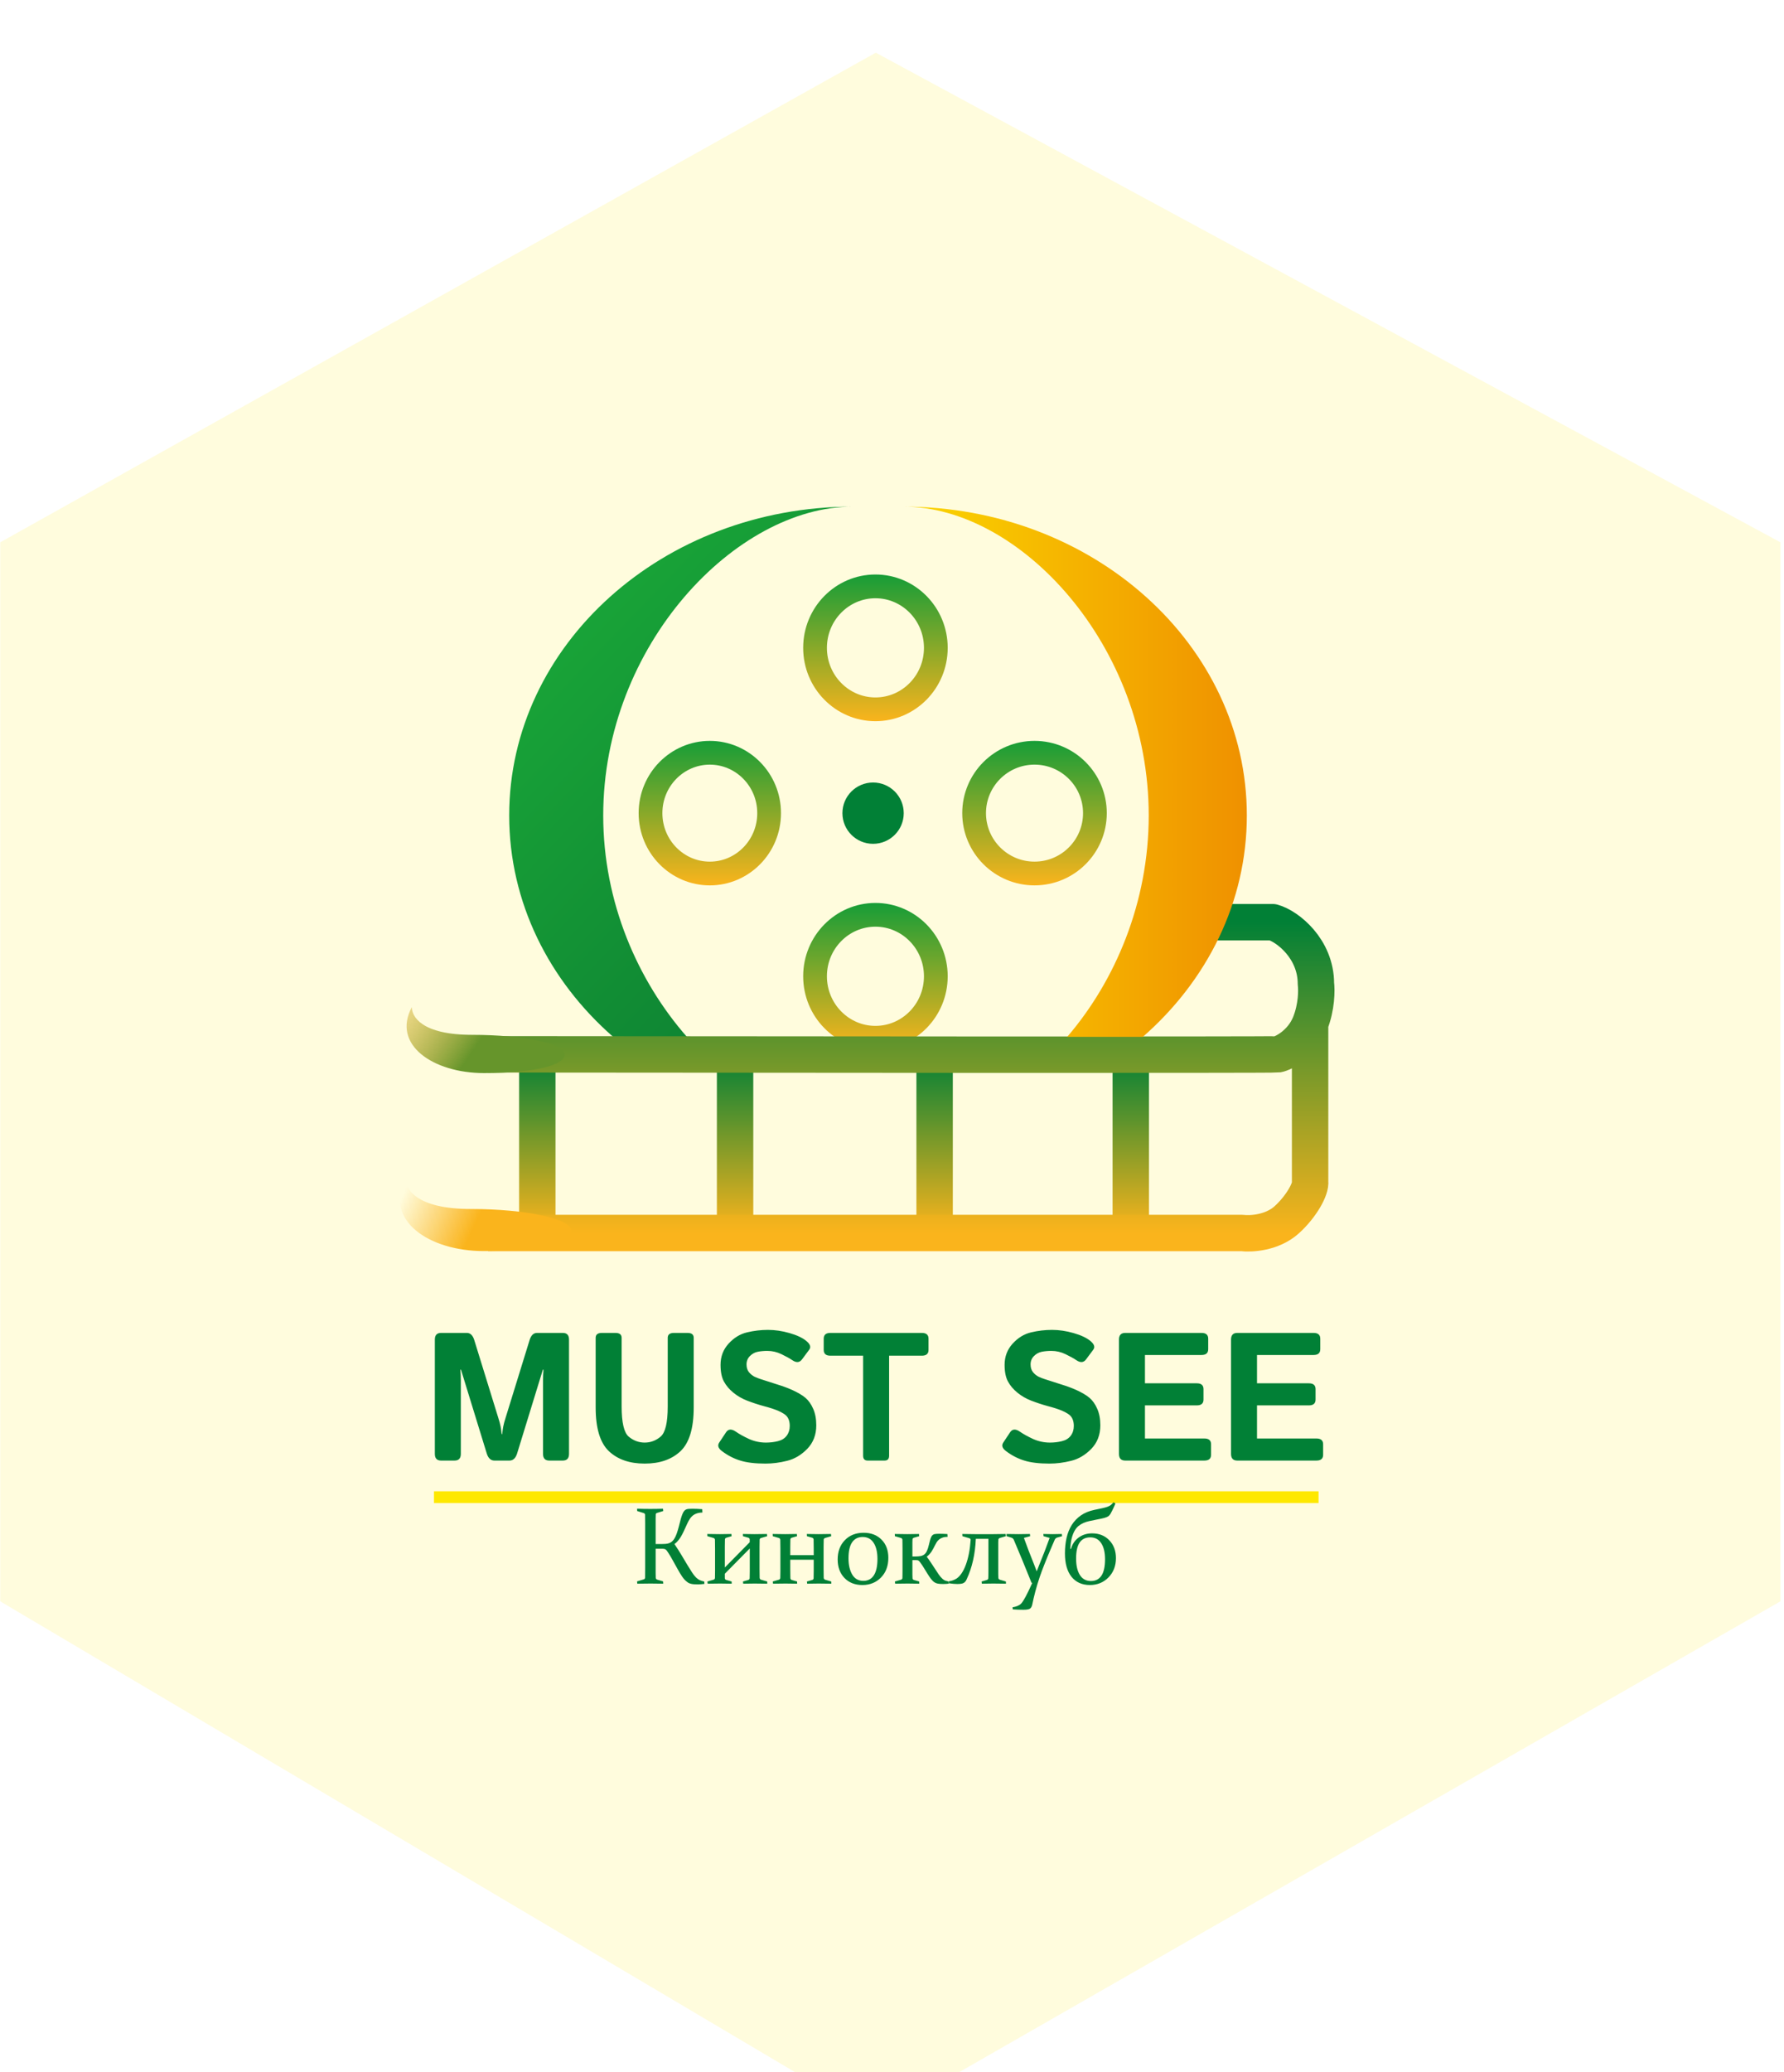 <svg width="174" height="202" viewBox="0 0 174 202" fill="none" xmlns="http://www.w3.org/2000/svg">
<g filter="url(#filter0_i_915_4114)">
<path d="M0.023 47.983L85.419 0.254L173.65 47.983L173.65 151.218L85.419 201.775L0.023 151.218L0.023 47.983Z" fill="#FFFCDD"/>
</g>
<path d="M88.145 79.268C88.145 80.918 86.805 82.256 85.154 82.256C83.503 82.256 82.164 80.917 82.164 79.268C82.164 77.618 83.503 76.279 85.154 76.279C86.805 76.279 88.145 77.618 88.145 79.268Z" fill="#018036"/>
<path d="M91.275 63.153C91.275 66.477 88.621 69.145 85.384 69.145C82.148 69.145 79.494 66.475 79.494 63.153C79.494 59.83 82.148 57.16 85.384 57.16C88.621 57.16 91.275 59.83 91.275 63.153Z" stroke="url(#paint0_linear_915_4114)" stroke-width="2.315"/>
<path d="M91.275 95.168C91.275 98.493 88.621 101.161 85.384 101.161C82.148 101.161 79.494 98.491 79.494 95.168C79.494 91.846 82.148 89.176 85.384 89.176C88.621 89.176 91.275 91.846 91.275 95.168Z" stroke="url(#paint1_linear_915_4114)" stroke-width="2.315"/>
<path d="M106.791 79.264C106.791 82.514 104.153 85.15 100.9 85.15C97.647 85.15 95.009 82.512 95.009 79.264C95.009 76.017 97.647 73.379 100.9 73.379C104.153 73.379 106.791 76.017 106.791 79.264Z" stroke="url(#paint2_linear_915_4114)" stroke-width="2.315"/>
<path d="M75.015 79.266C75.015 82.532 72.408 85.151 69.231 85.151C66.053 85.151 63.447 82.53 63.447 79.266C63.447 76.001 66.053 73.38 69.231 73.38C72.408 73.38 75.015 76.001 75.015 79.266Z" stroke="url(#paint3_linear_915_4114)" stroke-width="2.315"/>
<path fill-rule="evenodd" clip-rule="evenodd" d="M58.834 79.491C58.834 62.864 71.803 49.387 83.155 49.387C64.66 49.387 49.664 62.864 49.664 79.491C49.664 87.96 53.55 95.608 59.806 101.076H66.998C62.198 95.606 58.834 87.956 58.834 79.491Z" fill="url(#paint4_linear_915_4114)"/>
<path d="M52.406 120.035V102.861" stroke="url(#paint5_linear_915_4114)" stroke-width="3.55" stroke-linejoin="round"/>
<path d="M110.289 120.035V102.862" stroke="url(#paint6_linear_915_4114)" stroke-width="3.55" stroke-linejoin="round"/>
<path d="M91.156 120.035V102.861" stroke="url(#paint7_linear_915_4114)" stroke-width="3.55" stroke-linejoin="round"/>
<path d="M71.695 120.036V102.862" stroke="url(#paint8_linear_915_4114)" stroke-width="3.55" stroke-linejoin="round"/>
<path d="M115.051 89.896H124.13C125.589 90.301 128.346 92.489 128.346 95.891C128.427 96.512 128.427 98.159 127.778 99.779M127.778 99.779C126.968 101.804 125.103 102.695 124.617 102.776C124.227 102.841 73.111 102.803 47.602 102.776M127.778 99.779V115.171C127.886 115.873 126.935 117.601 125.508 118.897C124.082 120.193 121.995 120.301 121.131 120.193H47.602" stroke="url(#paint9_linear_915_4114)" stroke-width="3.55" stroke-linejoin="round"/>
<path fill-rule="evenodd" clip-rule="evenodd" d="M112.039 79.491C112.039 62.866 99.469 49.387 88.117 49.387C106.617 49.387 121.608 62.874 121.608 79.491C121.608 87.956 117.722 95.605 111.464 101.075H104.086C108.782 95.608 112.039 87.961 112.039 79.491Z" fill="url(#paint10_linear_915_4114)"/>
<path d="M55.088 102.784C55.088 101.754 51.051 100.877 46.072 100.877C41.092 100.877 40.166 99.078 40.166 98.178C38.196 101.841 42.233 104.604 47.212 104.604C52.192 104.604 55.088 103.813 55.088 102.784Z" fill="url(#paint11_linear_915_4114)"/>
<path d="M55.718 119.952C55.718 118.82 51.345 117.855 45.95 117.855C40.556 117.855 39.552 115.876 39.552 114.887C37.418 118.915 41.791 121.955 47.186 121.955C52.58 121.955 55.718 121.084 55.718 119.952Z" fill="url(#paint12_linear_915_4114)"/>
<path d="M43.019 142.377C42.614 142.377 42.412 142.16 42.412 141.726V130.584C42.412 130.15 42.614 129.933 43.019 129.933H45.536C45.871 129.933 46.112 130.164 46.256 130.627L48.608 138.238C48.712 138.567 48.784 138.839 48.825 139.053C48.865 139.262 48.9 139.51 48.929 139.8H48.981C49.01 139.51 49.045 139.262 49.085 139.053C49.126 138.839 49.198 138.567 49.302 138.238L51.654 130.627C51.798 130.164 52.039 129.933 52.374 129.933H54.891C55.296 129.933 55.498 130.15 55.498 130.584V141.726C55.498 142.16 55.296 142.377 54.891 142.377H53.572C53.167 142.377 52.964 142.16 52.964 141.726V134.558C52.964 134.211 52.979 133.864 53.008 133.517H52.947L50.439 141.674C50.294 142.143 50.046 142.377 49.693 142.377H48.217C47.864 142.377 47.616 142.143 47.471 141.674L44.963 133.517H44.903C44.931 133.864 44.946 134.211 44.946 134.558V141.726C44.946 142.16 44.743 142.377 44.338 142.377H43.019ZM58.097 137.196V130.41C58.097 130.092 58.3 129.933 58.705 129.933H60.024C60.429 129.933 60.631 130.092 60.631 130.41V137.109C60.631 138.671 60.86 139.649 61.317 140.043C61.78 140.43 62.3 140.624 62.879 140.624C63.457 140.624 63.975 140.43 64.432 140.043C64.895 139.649 65.126 138.671 65.126 137.109V130.41C65.126 130.092 65.329 129.933 65.734 129.933H67.053C67.458 129.933 67.66 130.092 67.66 130.41V137.196C67.66 139.221 67.232 140.641 66.376 141.457C65.52 142.267 64.354 142.672 62.879 142.672C61.404 142.672 60.238 142.267 59.382 141.457C58.526 140.641 58.097 139.221 58.097 137.196ZM70.407 141.448C70.049 141.177 69.962 140.902 70.147 140.624L70.815 139.617C71.035 139.288 71.356 139.27 71.778 139.565C72.102 139.791 72.525 140.025 73.045 140.268C73.572 140.505 74.124 140.624 74.703 140.624C75.108 140.624 75.498 140.578 75.874 140.485C76.25 140.393 76.537 140.213 76.733 139.947C76.93 139.681 77.028 139.366 77.028 139.001C77.028 138.741 76.985 138.512 76.898 138.316C76.811 138.119 76.67 137.957 76.473 137.83C76.276 137.702 76.074 137.595 75.866 137.509C75.501 137.358 75.041 137.211 74.486 137.066C73.936 136.916 73.392 136.736 72.854 136.528C72.374 136.343 71.934 136.088 71.535 135.764C71.136 135.44 70.827 135.076 70.607 134.671C70.387 134.266 70.277 133.725 70.277 133.048C70.277 132.244 70.537 131.556 71.058 130.983C71.579 130.41 72.177 130.043 72.854 129.881C73.531 129.719 74.214 129.638 74.902 129.638C75.585 129.638 76.288 129.742 77.011 129.95C77.74 130.158 78.29 130.419 78.66 130.731C79.024 131.038 79.114 131.316 78.929 131.564L78.226 132.51C77.989 132.834 77.671 132.86 77.271 132.588C77.017 132.415 76.667 132.221 76.221 132.007C75.782 131.793 75.322 131.686 74.842 131.686C74.5 131.686 74.185 131.715 73.896 131.773C73.612 131.83 73.361 131.969 73.141 132.189C72.921 132.409 72.811 132.681 72.811 133.005C72.811 133.317 72.892 133.572 73.054 133.768C73.216 133.959 73.395 134.104 73.592 134.202C73.789 134.295 73.988 134.373 74.191 134.437C74.816 134.639 75.374 134.818 75.866 134.975C76.357 135.125 76.811 135.293 77.228 135.478C77.806 135.738 78.249 135.999 78.556 136.259C78.862 136.519 79.114 136.875 79.311 137.326C79.513 137.778 79.614 138.316 79.614 138.941C79.614 139.866 79.319 140.633 78.729 141.24C78.139 141.842 77.483 142.229 76.759 142.403C76.042 142.582 75.342 142.672 74.659 142.672C73.653 142.672 72.834 142.574 72.204 142.377C71.573 142.186 70.974 141.877 70.407 141.448ZM80.99 132.154C80.556 132.154 80.339 131.966 80.339 131.59V130.497C80.339 130.121 80.556 129.933 80.99 129.933H89.911C90.345 129.933 90.562 130.121 90.562 130.497V131.59C90.562 131.966 90.345 132.154 89.911 132.154H86.718V141.9C86.718 142.218 86.573 142.377 86.284 142.377H84.617C84.328 142.377 84.183 142.218 84.183 141.9V132.154H80.99ZM98.112 141.448C97.753 141.177 97.666 140.902 97.852 140.624L98.52 139.617C98.74 139.288 99.061 139.27 99.483 139.565C99.807 139.791 100.229 140.025 100.75 140.268C101.276 140.505 101.829 140.624 102.407 140.624C102.812 140.624 103.203 140.578 103.579 140.485C103.955 140.393 104.241 140.213 104.438 139.947C104.635 139.681 104.733 139.366 104.733 139.001C104.733 138.741 104.69 138.512 104.603 138.316C104.516 138.119 104.374 137.957 104.178 137.83C103.981 137.702 103.779 137.595 103.57 137.509C103.206 137.358 102.746 137.211 102.191 137.066C101.641 136.916 101.097 136.736 100.559 136.528C100.079 136.343 99.639 136.088 99.24 135.764C98.841 135.44 98.531 135.076 98.311 134.671C98.092 134.266 97.982 133.725 97.982 133.048C97.982 132.244 98.242 131.556 98.763 130.983C99.283 130.41 99.882 130.043 100.559 129.881C101.236 129.719 101.919 129.638 102.607 129.638C103.29 129.638 103.993 129.742 104.716 129.95C105.445 130.158 105.994 130.419 106.365 130.731C106.729 131.038 106.819 131.316 106.634 131.564L105.931 132.51C105.693 132.834 105.375 132.86 104.976 132.588C104.722 132.415 104.372 132.221 103.926 132.007C103.486 131.793 103.026 131.686 102.546 131.686C102.205 131.686 101.89 131.715 101.6 131.773C101.317 131.83 101.065 131.969 100.845 132.189C100.626 132.409 100.516 132.681 100.516 133.005C100.516 133.317 100.597 133.572 100.759 133.768C100.921 133.959 101.1 134.104 101.297 134.202C101.493 134.295 101.693 134.373 101.895 134.437C102.52 134.639 103.079 134.818 103.57 134.975C104.062 135.125 104.516 135.293 104.933 135.478C105.511 135.738 105.954 135.999 106.26 136.259C106.567 136.519 106.819 136.875 107.015 137.326C107.218 137.778 107.319 138.316 107.319 138.941C107.319 139.866 107.024 140.633 106.434 141.24C105.844 141.842 105.187 142.229 104.464 142.403C103.747 142.582 103.047 142.672 102.364 142.672C101.357 142.672 100.539 142.574 99.908 142.377C99.278 142.186 98.679 141.877 98.112 141.448ZM109.745 142.377C109.34 142.377 109.137 142.16 109.137 141.726V130.584C109.137 130.15 109.34 129.933 109.745 129.933H117.19C117.624 129.933 117.841 130.121 117.841 130.497V131.521C117.841 131.897 117.624 132.085 117.19 132.085H111.671V134.845H116.731C117.164 134.845 117.381 135.033 117.381 135.409V136.433C117.381 136.809 117.164 136.997 116.731 136.997H111.671V140.225H117.468C117.902 140.225 118.119 140.413 118.119 140.789V141.813C118.119 142.189 117.902 142.377 117.468 142.377H109.745ZM120.675 142.377C120.27 142.377 120.067 142.16 120.067 141.726V130.584C120.067 130.15 120.27 129.933 120.675 129.933H128.12C128.554 129.933 128.771 130.121 128.771 130.497V131.521C128.771 131.897 128.554 132.085 128.12 132.085H122.601V134.845H127.66C128.094 134.845 128.311 135.033 128.311 135.409V136.433C128.311 136.809 128.094 136.997 127.66 136.997H122.601V140.225H128.398C128.832 140.225 129.049 140.413 129.049 140.789V141.813C129.049 142.189 128.832 142.377 128.398 142.377H120.675Z" fill="#018036"/>
<path d="M42.328 145.946L128.603 145.946" stroke="#FEE800" stroke-width="1.146"/>
<path d="M63.948 150.972V152.764C63.948 152.972 63.948 153.159 63.948 153.326C63.951 153.493 63.955 153.644 63.958 153.779C63.962 153.887 64.007 153.955 64.094 153.982L64.672 154.154L64.688 154.378C64.274 154.368 63.861 154.363 63.448 154.363C63.028 154.363 62.597 154.368 62.156 154.378L62.135 154.154L62.776 153.962C62.863 153.937 62.91 153.883 62.917 153.8C62.92 153.661 62.922 153.507 62.922 153.337C62.925 153.163 62.927 152.972 62.927 152.764V148.54C62.927 148.363 62.925 148.203 62.922 148.061C62.922 147.918 62.92 147.79 62.917 147.675C62.913 147.585 62.871 147.526 62.792 147.498L62.146 147.295L62.135 147.071C62.365 147.078 62.585 147.083 62.797 147.087C63.009 147.09 63.219 147.092 63.427 147.092C63.635 147.092 63.84 147.09 64.042 147.087C64.246 147.083 64.453 147.078 64.661 147.071L64.688 147.295L64.094 147.477C64.007 147.498 63.962 147.552 63.958 147.639C63.955 147.764 63.951 147.899 63.948 148.045C63.948 148.191 63.948 148.349 63.948 148.519V150.514H64.495C64.654 150.514 64.797 150.508 64.922 150.498C65.05 150.488 65.167 150.463 65.271 150.425C65.378 150.383 65.474 150.326 65.557 150.253C65.644 150.177 65.724 150.074 65.797 149.946C65.873 149.817 65.944 149.659 66.01 149.472C66.076 149.284 66.144 149.057 66.213 148.79C66.283 148.512 66.344 148.276 66.396 148.081C66.451 147.887 66.505 147.727 66.557 147.602C66.609 147.474 66.663 147.375 66.719 147.305C66.774 147.232 66.838 147.18 66.911 147.149C66.984 147.114 67.071 147.094 67.172 147.087C67.272 147.08 67.394 147.076 67.536 147.076C67.832 147.076 68.149 147.09 68.49 147.118L68.51 147.441C68.271 147.448 68.068 147.484 67.901 147.55C67.738 147.613 67.595 147.705 67.474 147.826C67.356 147.944 67.25 148.092 67.156 148.269C67.066 148.442 66.972 148.64 66.875 148.863C66.802 149.026 66.727 149.187 66.651 149.347C66.575 149.507 66.493 149.659 66.406 149.805C66.319 149.948 66.224 150.08 66.12 150.201C66.019 150.323 65.906 150.427 65.781 150.514C66.031 150.882 66.26 151.241 66.469 151.592C66.677 151.942 66.87 152.265 67.047 152.56C67.213 152.835 67.365 153.076 67.5 153.284C67.639 153.493 67.767 153.656 67.885 153.774C67.948 153.833 68.009 153.883 68.068 153.925C68.127 153.967 68.187 154.003 68.25 154.034C68.312 154.062 68.378 154.087 68.448 154.107C68.517 154.128 68.597 154.149 68.687 154.17L68.703 154.399C68.453 154.43 68.245 154.446 68.078 154.446C67.936 154.446 67.811 154.442 67.703 154.435C67.595 154.429 67.498 154.415 67.411 154.394C67.328 154.373 67.252 154.347 67.182 154.316C67.116 154.281 67.052 154.238 66.99 154.185C66.833 154.071 66.679 153.901 66.526 153.675C66.373 153.449 66.213 153.184 66.047 152.878C65.911 152.639 65.772 152.389 65.63 152.128C65.491 151.868 65.338 151.611 65.172 151.357C65.123 151.284 65.082 151.224 65.047 151.175C65.012 151.123 64.974 151.083 64.932 151.055C64.894 151.024 64.849 151.003 64.797 150.993C64.748 150.979 64.684 150.972 64.604 150.972H63.948ZM70.695 153.831C70.695 153.925 70.74 153.986 70.831 154.014L71.357 154.165L71.367 154.378C70.944 154.368 70.567 154.363 70.237 154.363C69.893 154.363 69.489 154.368 69.023 154.378L68.997 154.165L69.602 153.988C69.681 153.96 69.725 153.906 69.732 153.826C69.739 153.691 69.742 153.463 69.742 153.144V150.972C69.742 150.555 69.739 150.267 69.732 150.107C69.725 150.014 69.681 149.953 69.602 149.925L68.997 149.748L68.987 149.534C69.466 149.545 69.876 149.55 70.216 149.55C70.549 149.55 70.923 149.545 71.336 149.534L71.357 149.748L70.836 149.899C70.756 149.927 70.713 149.981 70.706 150.061C70.699 150.196 70.695 150.423 70.695 150.743V152.8L73.122 150.337V150.081C73.122 149.988 73.079 149.927 72.992 149.899L72.466 149.748L72.456 149.534C72.879 149.545 73.256 149.55 73.586 149.55C73.93 149.55 74.334 149.545 74.799 149.534L74.826 149.748L74.221 149.925C74.141 149.953 74.098 150.007 74.091 150.087C74.084 150.222 74.081 150.449 74.081 150.769V152.941C74.081 153.357 74.084 153.646 74.091 153.805C74.098 153.899 74.141 153.96 74.221 153.988L74.826 154.165L74.836 154.378C74.357 154.368 73.949 154.363 73.612 154.363C73.275 154.363 72.9 154.368 72.487 154.378L72.466 154.165L72.987 154.014C73.067 153.986 73.11 153.932 73.117 153.852C73.124 153.72 73.128 153.493 73.128 153.17V150.946L70.695 153.409V153.831ZM80.339 153.805C80.346 153.899 80.389 153.96 80.469 153.988L81.073 154.165L81.083 154.378C80.604 154.368 80.195 154.363 79.854 154.363C79.514 154.363 79.137 154.368 78.724 154.378L78.703 154.165L79.224 154.014C79.304 153.986 79.347 153.932 79.354 153.852C79.361 153.72 79.365 153.493 79.365 153.17V152.045H77.078V152.967C77.078 153.383 77.082 153.672 77.089 153.831C77.096 153.925 77.139 153.986 77.219 154.014L77.74 154.165L77.75 154.378C77.326 154.368 76.946 154.363 76.609 154.363C76.266 154.363 75.861 154.368 75.396 154.378L75.37 154.165L75.974 153.988C76.054 153.96 76.097 153.906 76.104 153.826C76.111 153.691 76.115 153.463 76.115 153.144V150.967C76.115 150.554 76.111 150.267 76.104 150.107C76.097 150.014 76.054 149.953 75.974 149.925L75.37 149.748L75.359 149.534C75.839 149.545 76.248 149.55 76.589 149.55C76.929 149.55 77.306 149.545 77.719 149.534L77.74 149.748L77.219 149.899C77.139 149.927 77.096 149.981 77.089 150.061C77.082 150.196 77.078 150.423 77.078 150.743V151.597H79.365V150.946C79.365 150.529 79.361 150.241 79.354 150.081C79.347 149.988 79.304 149.927 79.224 149.899L78.703 149.748L78.693 149.534C79.116 149.545 79.497 149.55 79.833 149.55C80.177 149.55 80.582 149.545 81.047 149.534L81.073 149.748L80.469 149.925C80.389 149.953 80.346 150.007 80.339 150.087C80.332 150.222 80.328 150.449 80.328 150.769V152.941C80.328 153.357 80.332 153.646 80.339 153.805ZM82.758 151.904C82.758 152.554 82.879 153.083 83.123 153.493C83.365 153.899 83.727 154.102 84.206 154.102C84.654 154.102 84.994 153.923 85.227 153.566C85.463 153.205 85.581 152.672 85.581 151.967C85.581 151.304 85.457 150.781 85.211 150.399C84.965 150.017 84.607 149.826 84.138 149.826C83.694 149.826 83.352 149.998 83.112 150.342C82.876 150.686 82.758 151.206 82.758 151.904ZM86.643 151.857C86.643 152.649 86.404 153.29 85.924 153.779C85.449 154.265 84.843 154.508 84.107 154.508C83.388 154.508 82.806 154.279 82.362 153.821C81.921 153.359 81.701 152.757 81.701 152.014C81.701 151.25 81.931 150.626 82.393 150.144C82.859 149.658 83.473 149.415 84.237 149.415C84.959 149.415 85.541 149.639 85.982 150.087C86.423 150.531 86.643 151.121 86.643 151.857ZM88.99 152.967C88.99 153.175 88.99 153.352 88.99 153.498C88.993 153.64 88.997 153.751 89 153.831C89.007 153.929 89.05 153.989 89.13 154.014L89.651 154.165L89.662 154.378C89.238 154.368 88.858 154.363 88.521 154.363C88.174 154.363 87.769 154.368 87.307 154.378L87.281 154.165L87.886 153.988C87.969 153.956 88.012 153.902 88.016 153.826C88.019 153.757 88.021 153.668 88.021 153.56C88.025 153.449 88.026 153.31 88.026 153.144V150.967C88.026 150.758 88.025 150.583 88.021 150.441C88.021 150.298 88.019 150.187 88.016 150.107C88.009 150.017 87.965 149.956 87.886 149.925L87.281 149.748L87.271 149.534C87.743 149.545 88.153 149.55 88.5 149.55C88.84 149.55 89.217 149.545 89.63 149.534L89.651 149.748L89.13 149.899C89.047 149.93 89.004 149.984 89 150.061C88.997 150.13 88.993 150.22 88.99 150.331C88.99 150.439 88.99 150.576 88.99 150.743V151.727H89.276C89.481 151.727 89.655 151.713 89.797 151.685C89.943 151.654 90.064 151.599 90.162 151.519C90.262 151.435 90.346 151.319 90.412 151.17C90.481 151.021 90.543 150.826 90.599 150.587C90.658 150.333 90.71 150.135 90.755 149.993C90.804 149.847 90.861 149.739 90.927 149.67C90.997 149.6 91.083 149.557 91.188 149.54C91.295 149.522 91.436 149.514 91.609 149.514C91.814 149.514 92.078 149.522 92.401 149.54L92.422 149.811C92.231 149.811 92.07 149.835 91.938 149.883C91.806 149.929 91.693 149.989 91.599 150.066C91.505 150.142 91.425 150.231 91.359 150.331C91.297 150.432 91.24 150.536 91.188 150.644C91.132 150.755 91.076 150.863 91.021 150.967C90.969 151.067 90.912 151.165 90.849 151.258C90.787 151.349 90.717 151.435 90.641 151.519C90.564 151.602 90.479 151.679 90.385 151.748C90.524 151.925 90.662 152.118 90.797 152.326C90.936 152.531 91.066 152.729 91.188 152.92C91.32 153.128 91.445 153.317 91.563 153.488C91.684 153.658 91.804 153.797 91.922 153.904C92.016 153.988 92.108 154.047 92.198 154.081C92.292 154.113 92.403 154.142 92.531 154.17L92.552 154.373C92.469 154.387 92.379 154.396 92.281 154.399C92.188 154.406 92.087 154.409 91.979 154.409C91.868 154.409 91.771 154.406 91.688 154.399C91.608 154.396 91.535 154.387 91.469 154.373C91.406 154.363 91.349 154.347 91.297 154.326C91.245 154.302 91.193 154.274 91.141 154.243C91.023 154.166 90.905 154.05 90.787 153.894C90.672 153.738 90.554 153.56 90.432 153.363C90.332 153.196 90.228 153.027 90.12 152.857C90.016 152.684 89.903 152.514 89.781 152.347C89.75 152.302 89.721 152.264 89.693 152.232C89.668 152.198 89.641 152.17 89.609 152.149C89.582 152.125 89.547 152.107 89.505 152.097C89.467 152.087 89.417 152.081 89.354 152.081H88.99V152.967ZM97.362 150.769V152.941C97.362 153.149 97.362 153.326 97.362 153.472C97.366 153.614 97.369 153.725 97.373 153.805C97.379 153.899 97.425 153.96 97.508 153.988L98.107 154.165L98.117 154.378C97.642 154.368 97.234 154.363 96.893 154.363C96.546 154.363 96.169 154.368 95.763 154.378L95.742 154.165L96.258 154.014C96.341 153.982 96.385 153.929 96.388 153.852C96.395 153.783 96.399 153.692 96.399 153.581C96.402 153.47 96.404 153.333 96.404 153.17V150.008H95.175C95.143 150.762 95.053 151.463 94.904 152.113C94.758 152.758 94.553 153.366 94.289 153.935C94.248 154.033 94.201 154.113 94.149 154.175C94.097 154.238 94.034 154.286 93.961 154.321C93.892 154.356 93.808 154.378 93.711 154.389C93.617 154.402 93.501 154.409 93.362 154.409C93.14 154.409 92.878 154.387 92.576 154.342L92.55 154.144C92.716 154.123 92.862 154.087 92.987 154.034C93.112 153.982 93.213 153.932 93.289 153.883C93.47 153.765 93.636 153.592 93.789 153.363C93.945 153.133 94.083 152.857 94.201 152.534C94.322 152.208 94.423 151.842 94.503 151.435C94.583 151.029 94.638 150.59 94.669 150.118C94.673 150.028 94.624 149.968 94.524 149.941L93.867 149.748L93.857 149.534C94.353 149.545 94.779 149.55 95.133 149.55H96.857C97.211 149.55 97.621 149.545 98.086 149.534L98.107 149.748L97.508 149.925C97.428 149.953 97.383 150.007 97.373 150.087C97.369 150.156 97.366 150.246 97.362 150.357C97.362 150.468 97.362 150.606 97.362 150.769ZM98.172 149.534C98.61 149.545 98.999 149.55 99.339 149.55C99.571 149.55 99.943 149.545 100.453 149.534L100.474 149.748L99.865 149.915C99.993 150.279 100.143 150.682 100.313 151.123C100.483 151.56 100.663 152.017 100.854 152.493C100.934 152.691 101.021 152.918 101.115 153.175C101.212 152.915 101.316 152.649 101.427 152.378C101.59 151.975 101.748 151.58 101.901 151.191C102.054 150.798 102.212 150.373 102.375 149.915L101.781 149.748L101.761 149.534C102.018 149.545 102.318 149.55 102.662 149.55C102.971 149.55 103.271 149.545 103.563 149.534L103.589 149.748L103.104 149.883C102.997 149.918 102.919 149.989 102.87 150.097C102.742 150.392 102.603 150.715 102.453 151.066C101.995 152.142 101.648 153.024 101.412 153.712C101.252 154.177 101.108 154.652 100.979 155.139C100.851 155.628 100.752 156.048 100.683 156.399C100.651 156.569 100.587 156.698 100.49 156.784C100.396 156.875 100.174 156.92 99.823 156.92C99.466 156.92 99.118 156.908 98.781 156.883L98.755 156.68C99.137 156.621 99.42 156.498 99.604 156.31C99.827 156.071 100.17 155.434 100.636 154.399L100.677 154.3L100.604 154.279C99.969 152.696 99.394 151.304 98.88 150.102C98.835 149.998 98.755 149.927 98.641 149.889L98.183 149.748L98.172 149.534ZM108.841 151.883C108.841 152.647 108.598 153.276 108.112 153.769C107.626 154.262 107.022 154.508 106.3 154.508C105.536 154.508 104.939 154.241 104.508 153.706C104.081 153.168 103.867 152.408 103.867 151.425C103.867 150.89 103.92 150.389 104.024 149.92C104.131 149.448 104.3 149.028 104.529 148.659C104.762 148.288 105.06 147.975 105.425 147.722C105.789 147.469 106.232 147.288 106.753 147.18C107.076 147.114 107.338 147.059 107.539 147.014C107.744 146.969 107.911 146.922 108.039 146.873C108.168 146.824 108.272 146.767 108.352 146.701C108.432 146.635 108.513 146.552 108.597 146.451L108.795 146.561C108.68 146.831 108.578 147.055 108.487 147.232C108.4 147.409 108.338 147.528 108.3 147.587C108.22 147.698 108.156 147.769 108.107 147.8C108.058 147.831 108.006 147.859 107.951 147.883C107.899 147.908 107.826 147.934 107.732 147.962C107.642 147.986 107.525 148.014 107.383 148.045C107.244 148.076 107.071 148.111 106.862 148.149C106.647 148.191 106.439 148.234 106.237 148.279C106.036 148.321 105.847 148.382 105.67 148.462C105.496 148.538 105.334 148.637 105.185 148.758C105.039 148.88 104.911 149.04 104.8 149.238C104.689 149.436 104.597 149.677 104.524 149.962C104.454 150.243 104.409 150.581 104.388 150.977L104.456 150.988C104.581 150.526 104.829 150.158 105.201 149.883C105.572 149.609 106.012 149.472 106.518 149.472C107.206 149.472 107.765 149.698 108.196 150.149C108.626 150.597 108.841 151.175 108.841 151.883ZM104.956 151.93C104.956 152.611 105.079 153.146 105.326 153.534C105.572 153.923 105.93 154.118 106.399 154.118C107.319 154.118 107.779 153.409 107.779 151.993C107.779 151.33 107.654 150.809 107.404 150.43C107.157 150.052 106.801 149.863 106.336 149.863C105.878 149.863 105.532 150.031 105.3 150.368C105.071 150.705 104.956 151.225 104.956 151.93Z" fill="#018036"/>
<defs>
<filter id="filter0_i_915_4114" x="0.023" y="0.254" width="173.625" height="206.402" filterUnits="userSpaceOnUse" color-interpolation-filters="sRGB">
<feFlood flood-opacity="0" result="BackgroundImageFix"/>
<feBlend mode="normal" in="SourceGraphic" in2="BackgroundImageFix" result="shape"/>
<feColorMatrix in="SourceAlpha" type="matrix" values="0 0 0 0 0 0 0 0 0 0 0 0 0 0 0 0 0 0 127 0" result="hardAlpha"/>
<feOffset dy="4.881"/>
<feGaussianBlur stdDeviation="2.44"/>
<feComposite in2="hardAlpha" operator="arithmetic" k2="-1" k3="1"/>
<feColorMatrix type="matrix" values="0 0 0 0 0 0 0 0 0 0 0 0 0 0 0 0 0 0 0.25 0"/>
<feBlend mode="normal" in2="shape" result="effect1_innerShadow_915_4114"/>
</filter>
<linearGradient id="paint0_linear_915_4114" x1="85.384" y1="56.003" x2="85.384" y2="70.302" gradientUnits="userSpaceOnUse">
<stop stop-color="#169D37"/>
<stop offset="1" stop-color="#FAB41C"/>
</linearGradient>
<linearGradient id="paint1_linear_915_4114" x1="85.384" y1="88.019" x2="85.384" y2="102.318" gradientUnits="userSpaceOnUse">
<stop stop-color="#169D37"/>
<stop offset="1" stop-color="#FAB41C"/>
</linearGradient>
<linearGradient id="paint2_linear_915_4114" x1="100.9" y1="72.221" x2="100.9" y2="86.308" gradientUnits="userSpaceOnUse">
<stop stop-color="#169D37"/>
<stop offset="1" stop-color="#FAB41C"/>
</linearGradient>
<linearGradient id="paint3_linear_915_4114" x1="69.231" y1="72.222" x2="69.231" y2="86.309" gradientUnits="userSpaceOnUse">
<stop stop-color="#169D37"/>
<stop offset="1" stop-color="#FAB41C"/>
</linearGradient>
<linearGradient id="paint4_linear_915_4114" x1="54.801" y1="59.148" x2="112.609" y2="114.379" gradientUnits="userSpaceOnUse">
<stop stop-color="#19A538"/>
<stop offset="1" stop-color="#04642E"/>
</linearGradient>
<linearGradient id="paint5_linear_915_4114" x1="52.906" y1="102.861" x2="52.906" y2="120.035" gradientUnits="userSpaceOnUse">
<stop stop-color="#018036"/>
<stop offset="1" stop-color="#FAB41C"/>
</linearGradient>
<linearGradient id="paint6_linear_915_4114" x1="110.789" y1="102.862" x2="110.789" y2="120.035" gradientUnits="userSpaceOnUse">
<stop stop-color="#018036"/>
<stop offset="1" stop-color="#FAB41C"/>
</linearGradient>
<linearGradient id="paint7_linear_915_4114" x1="91.656" y1="102.861" x2="91.656" y2="120.035" gradientUnits="userSpaceOnUse">
<stop stop-color="#018036"/>
<stop offset="1" stop-color="#FAB41C"/>
</linearGradient>
<linearGradient id="paint8_linear_915_4114" x1="72.195" y1="102.862" x2="72.195" y2="120.036" gradientUnits="userSpaceOnUse">
<stop stop-color="#018036"/>
<stop offset="1" stop-color="#FAB41C"/>
</linearGradient>
<linearGradient id="paint9_linear_915_4114" x1="87.992" y1="89.896" x2="87.992" y2="120.225" gradientUnits="userSpaceOnUse">
<stop stop-color="#018036"/>
<stop offset="1" stop-color="#FAB41C"/>
</linearGradient>
<linearGradient id="paint10_linear_915_4114" x1="122.342" y1="79.488" x2="79.194" y2="79.488" gradientUnits="userSpaceOnUse">
<stop offset="0.01" stop-color="#EF9000"/>
<stop offset="1" stop-color="#FEE800"/>
</linearGradient>
<linearGradient id="paint11_linear_915_4114" x1="46.798" y1="101.455" x2="38.284" y2="95.666" gradientUnits="userSpaceOnUse">
<stop stop-color="#66952B"/>
<stop offset="1" stop-color="#FAB41C" stop-opacity="0.26"/>
</linearGradient>
<linearGradient id="paint12_linear_915_4114" x1="46.737" y1="118.491" x2="39.813" y2="115.338" gradientUnits="userSpaceOnUse">
<stop stop-color="#FAB41C"/>
<stop offset="1" stop-color="#FAB41C" stop-opacity="0"/>
</linearGradient>
</defs>
</svg>
